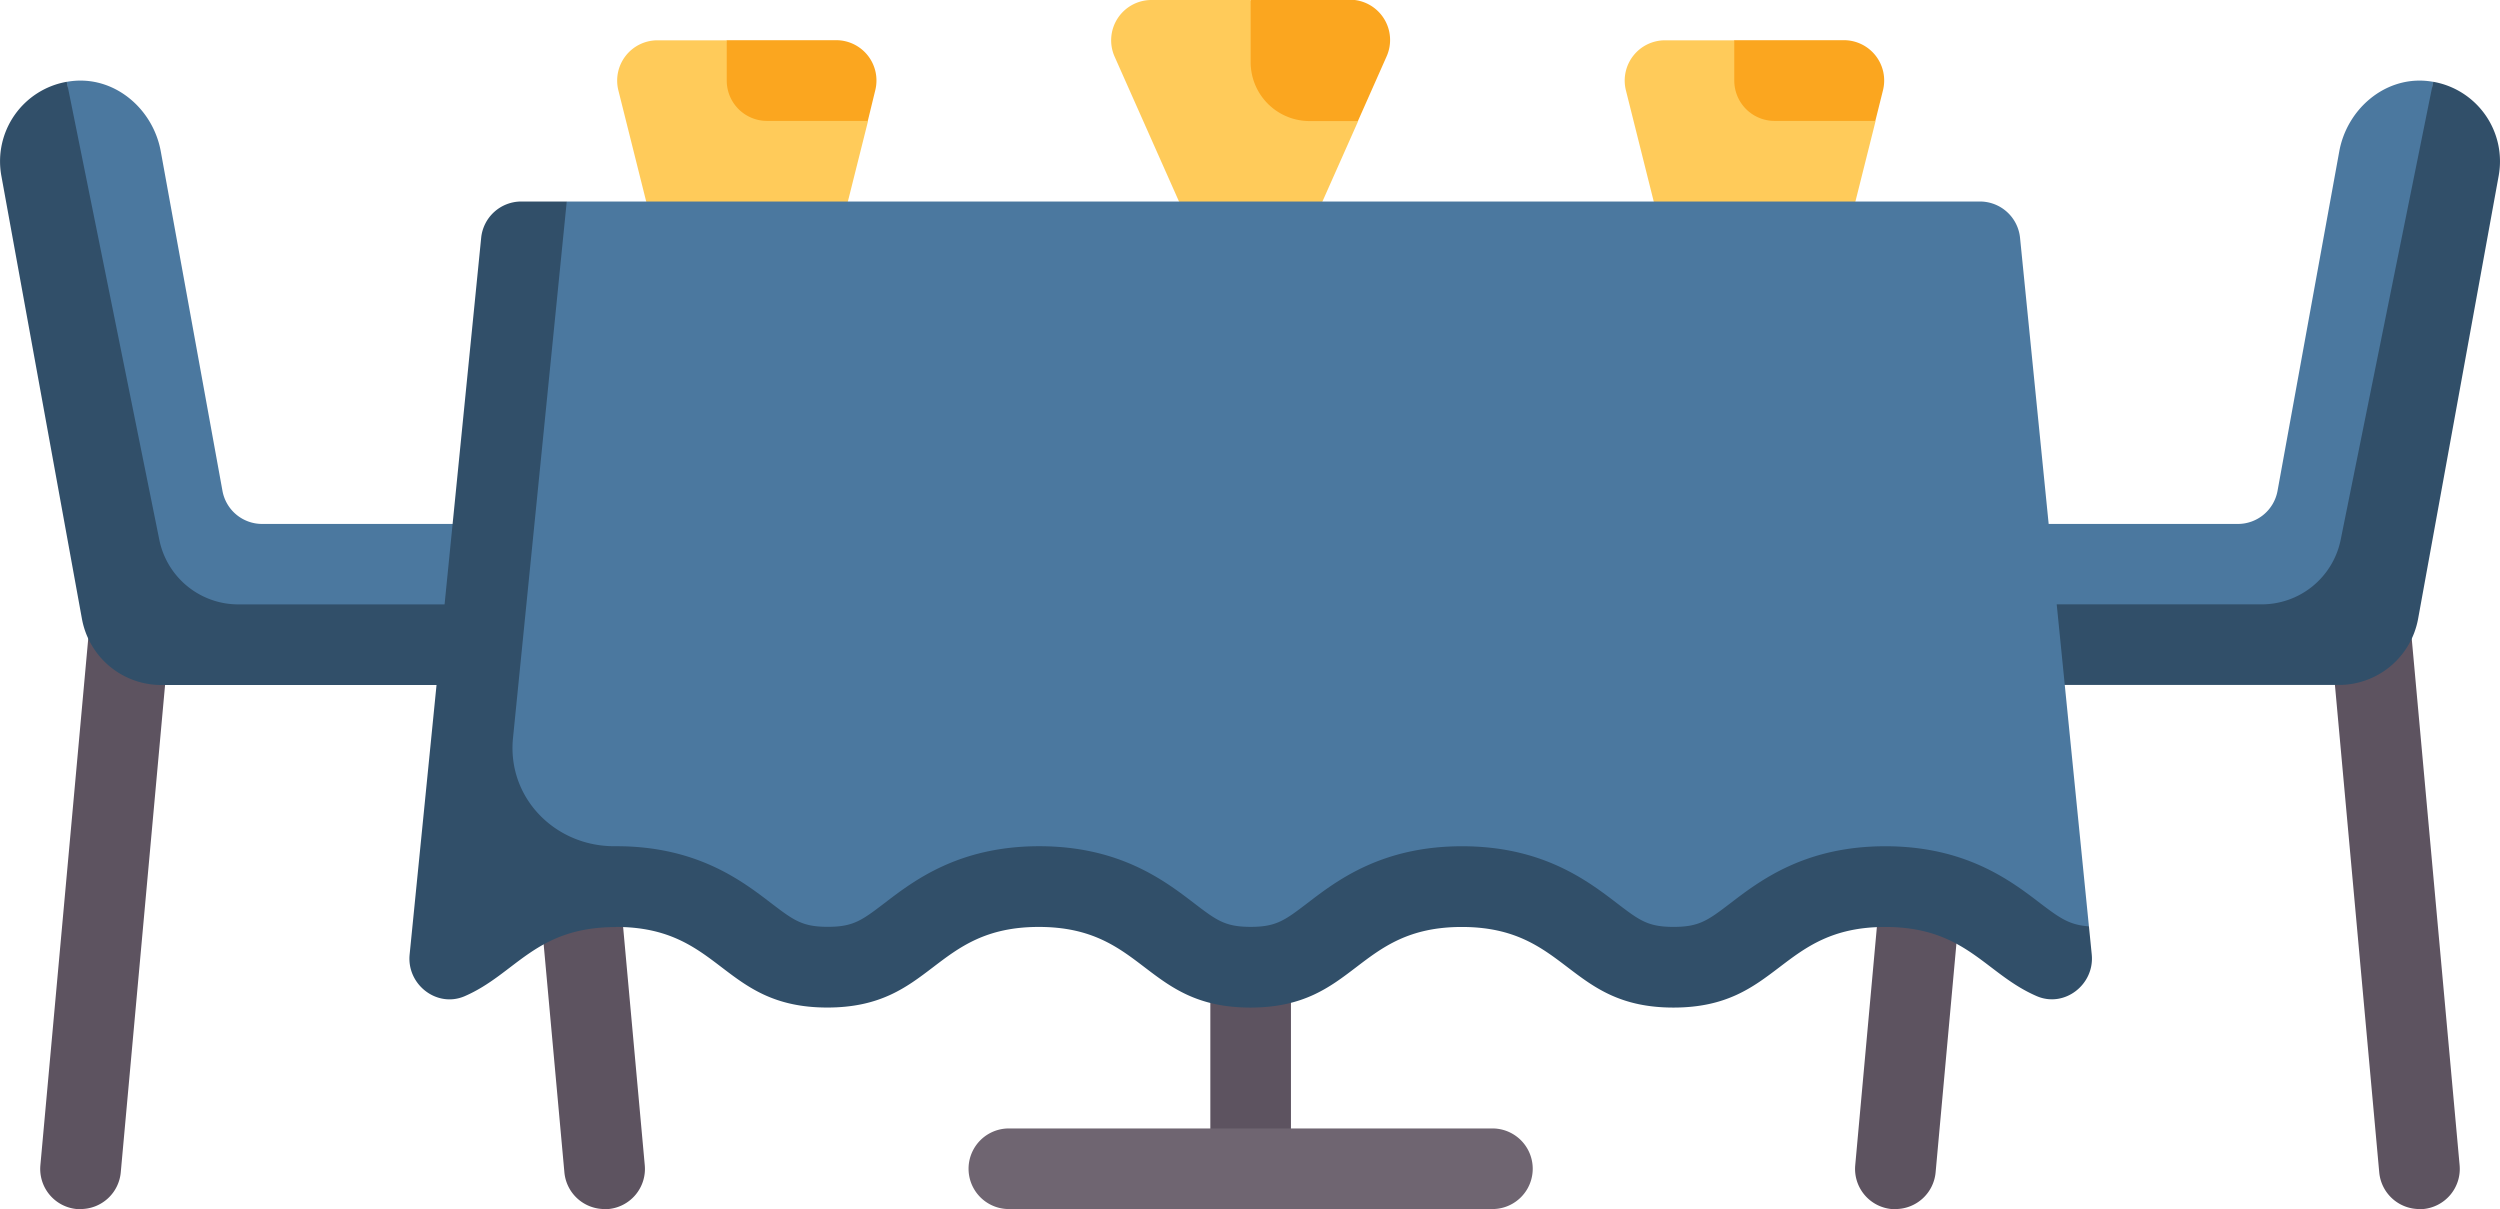 <?xml version="1.0" encoding="UTF-8"?> <svg xmlns="http://www.w3.org/2000/svg" viewBox="0 0 660 319.19"> <defs> <style>.cls-1{fill:#fba61f;}.cls-2{fill:#ffcb5a;}.cls-3{fill:#5d5360;}.cls-4{fill:#4b789f;}.cls-5{fill:#314f69;}.cls-6{fill:#6f6571;}</style> </defs> <title>obed</title> <g id="Слой_2" data-name="Слой 2"> <g id="Слой_1-2" data-name="Слой 1"> <path class="cls-1" d="M495.09,31.92,446,43l11.82-32.39h28.93A10.64,10.64,0,0,1,497.1,23.86Z"></path> <path class="cls-2" d="M457.85,21.28V10.64H439.56a10.64,10.64,0,0,0-10.32,13.22l18,71.9h31.92l16-63.84h-26.6A10.64,10.64,0,0,1,457.85,21.28Z"></path> <path class="cls-3" d="M614.49,159.59l13.63,149.92a10.65,10.65,0,0,0,10.59,9.68c.32,0,.64,0,1,0a10.65,10.65,0,0,0,9.63-11.56l-13.46-148Z"></path> <path class="cls-4" d="M590.8,138.32a10.64,10.64,0,0,0,10.47-8.74l16.3-89.63c2-10.95,11.68-19.49,22.77-18.61q1,.08,2,.26l-13.3,149.05-118-.43v-31.9H590.8Z"></path> <path class="cls-5" d="M642.37,21.59a21.32,21.32,0,0,1,17.29,24.77l-21.28,117a21.28,21.28,0,0,1-20.93,17.47H511a21.28,21.28,0,0,1-21.28-21.28H597.08a21.28,21.28,0,0,0,20.86-17.06Z"></path> <path class="cls-3" d="M135.37,159.59,149,309.51a10.65,10.65,0,0,0,10.59,9.68c.32,0,.64,0,1,0a10.64,10.64,0,0,0,9.63-11.56l-13.45-148Z"></path> <path class="cls-3" d="M45.51,159.59,31.88,309.51a10.65,10.65,0,0,1-10.59,9.68c-.32,0-.64,0-1,0a10.64,10.64,0,0,1-9.63-11.56l13.45-148Z"></path> <path class="cls-4" d="M69.2,138.32a10.64,10.64,0,0,1-10.47-8.74L42.44,39.94C40.45,29,30.76,20.45,19.66,21.34q-1,.08-2,.26l13.3,149.05,118-.43v-31.9Z"></path> <path class="cls-5" d="M17.63,21.59A21.32,21.32,0,0,0,.35,46.37l21.28,117a21.28,21.28,0,0,0,20.93,17.47H149a21.28,21.28,0,0,0,21.28-21.28H62.92a21.28,21.28,0,0,1-20.86-17.06Z"></path> <path class="cls-1" d="M229.1,31.92,180,43l11.82-32.39h28.93a10.64,10.64,0,0,1,10.32,13.22Z"></path> <path class="cls-2" d="M191.86,21.28V10.64H173.57a10.64,10.64,0,0,0-10.32,13.22l18,71.9h31.92l16-63.84H202.5a10.64,10.64,0,0,1-10.64-10.64Z"></path> <path class="cls-3" d="M524.64,159.59,511,309.51a10.65,10.65,0,0,1-10.59,9.68c-.32,0-.64,0-1,0a10.64,10.64,0,0,1-9.63-11.56l13.45-148h21.37Z"></path> <path class="cls-3" d="M319.53,255.35h21.28v53.2H319.53Z"></path> <path class="cls-6" d="M394,319.19H266.34a10.64,10.64,0,0,1,0-21.28H394a10.64,10.64,0,1,1,0,21.28Z"></path> <path class="cls-1" d="M356.36,0H330.17L315.39,21.54l12,26.21,31.12-15.83,7.54-17a10.64,10.64,0,0,0-9.72-15Z"></path> <path class="cls-2" d="M330.17,16.35V0H304a10.64,10.64,0,0,0-9.72,15l35.91,80.8,28.37-63.84H345.74A15.56,15.56,0,0,1,330.17,16.35Z"></path> <path class="cls-4" d="M533.29,62.78A10.64,10.64,0,0,0,522.7,53.2H149.62L134.06,71l-11.4,180.47c13.57-5.88,18.63-18.25,39.91-18.25,27.92,0,27.92,21.28,55.84,21.28s27.92-21.28,55.84-21.28,27.93,21.28,55.85,21.28,27.91-21.28,55.82-21.28,27.93,21.28,55.87,21.28,28-21.28,55.91-21.28c21.32,0,26.38,12.38,40,18.26l13.78-6.86Z"></path> <path class="cls-5" d="M162.58,244.71c27.92,0,27.92,21.28,55.83,21.28s27.92-21.28,55.84-21.28S302.17,266,330.1,266s27.91-21.28,55.82-21.28S413.85,266,441.79,266s28-21.28,55.91-21.28c21.32,0,26.38,12.38,40,18.26,7.31,3.16,15.31-3.06,14.52-11l-.74-7.42c-5.14-.37-7.62-2.12-12.92-6.15-7.84-6-19.69-15-40.84-15s-33,9-40.84,15c-6,4.58-8.27,6.29-15.06,6.29s-9-1.71-15-6.29c-7.84-6-19.68-15-40.83-15s-33,9-40.81,15c-6,4.57-8.24,6.28-15,6.28s-9-1.71-15-6.29c-7.83-6-19.68-15-40.82-15s-33,9-40.82,15c-6,4.57-8.24,6.28-15,6.28s-9-1.71-15-6.28c-7.83-6-19.67-15-40.82-15h-.41c-15.81.09-28.47-12.85-26.88-28.57L149.62,53.2h-12a10.64,10.64,0,0,0-10.59,9.58L108.14,252c-.79,7.93,7.21,14.14,14.52,11,13.57-5.88,18.63-18.25,39.91-18.25Z"></path> </g> </g> </svg> 